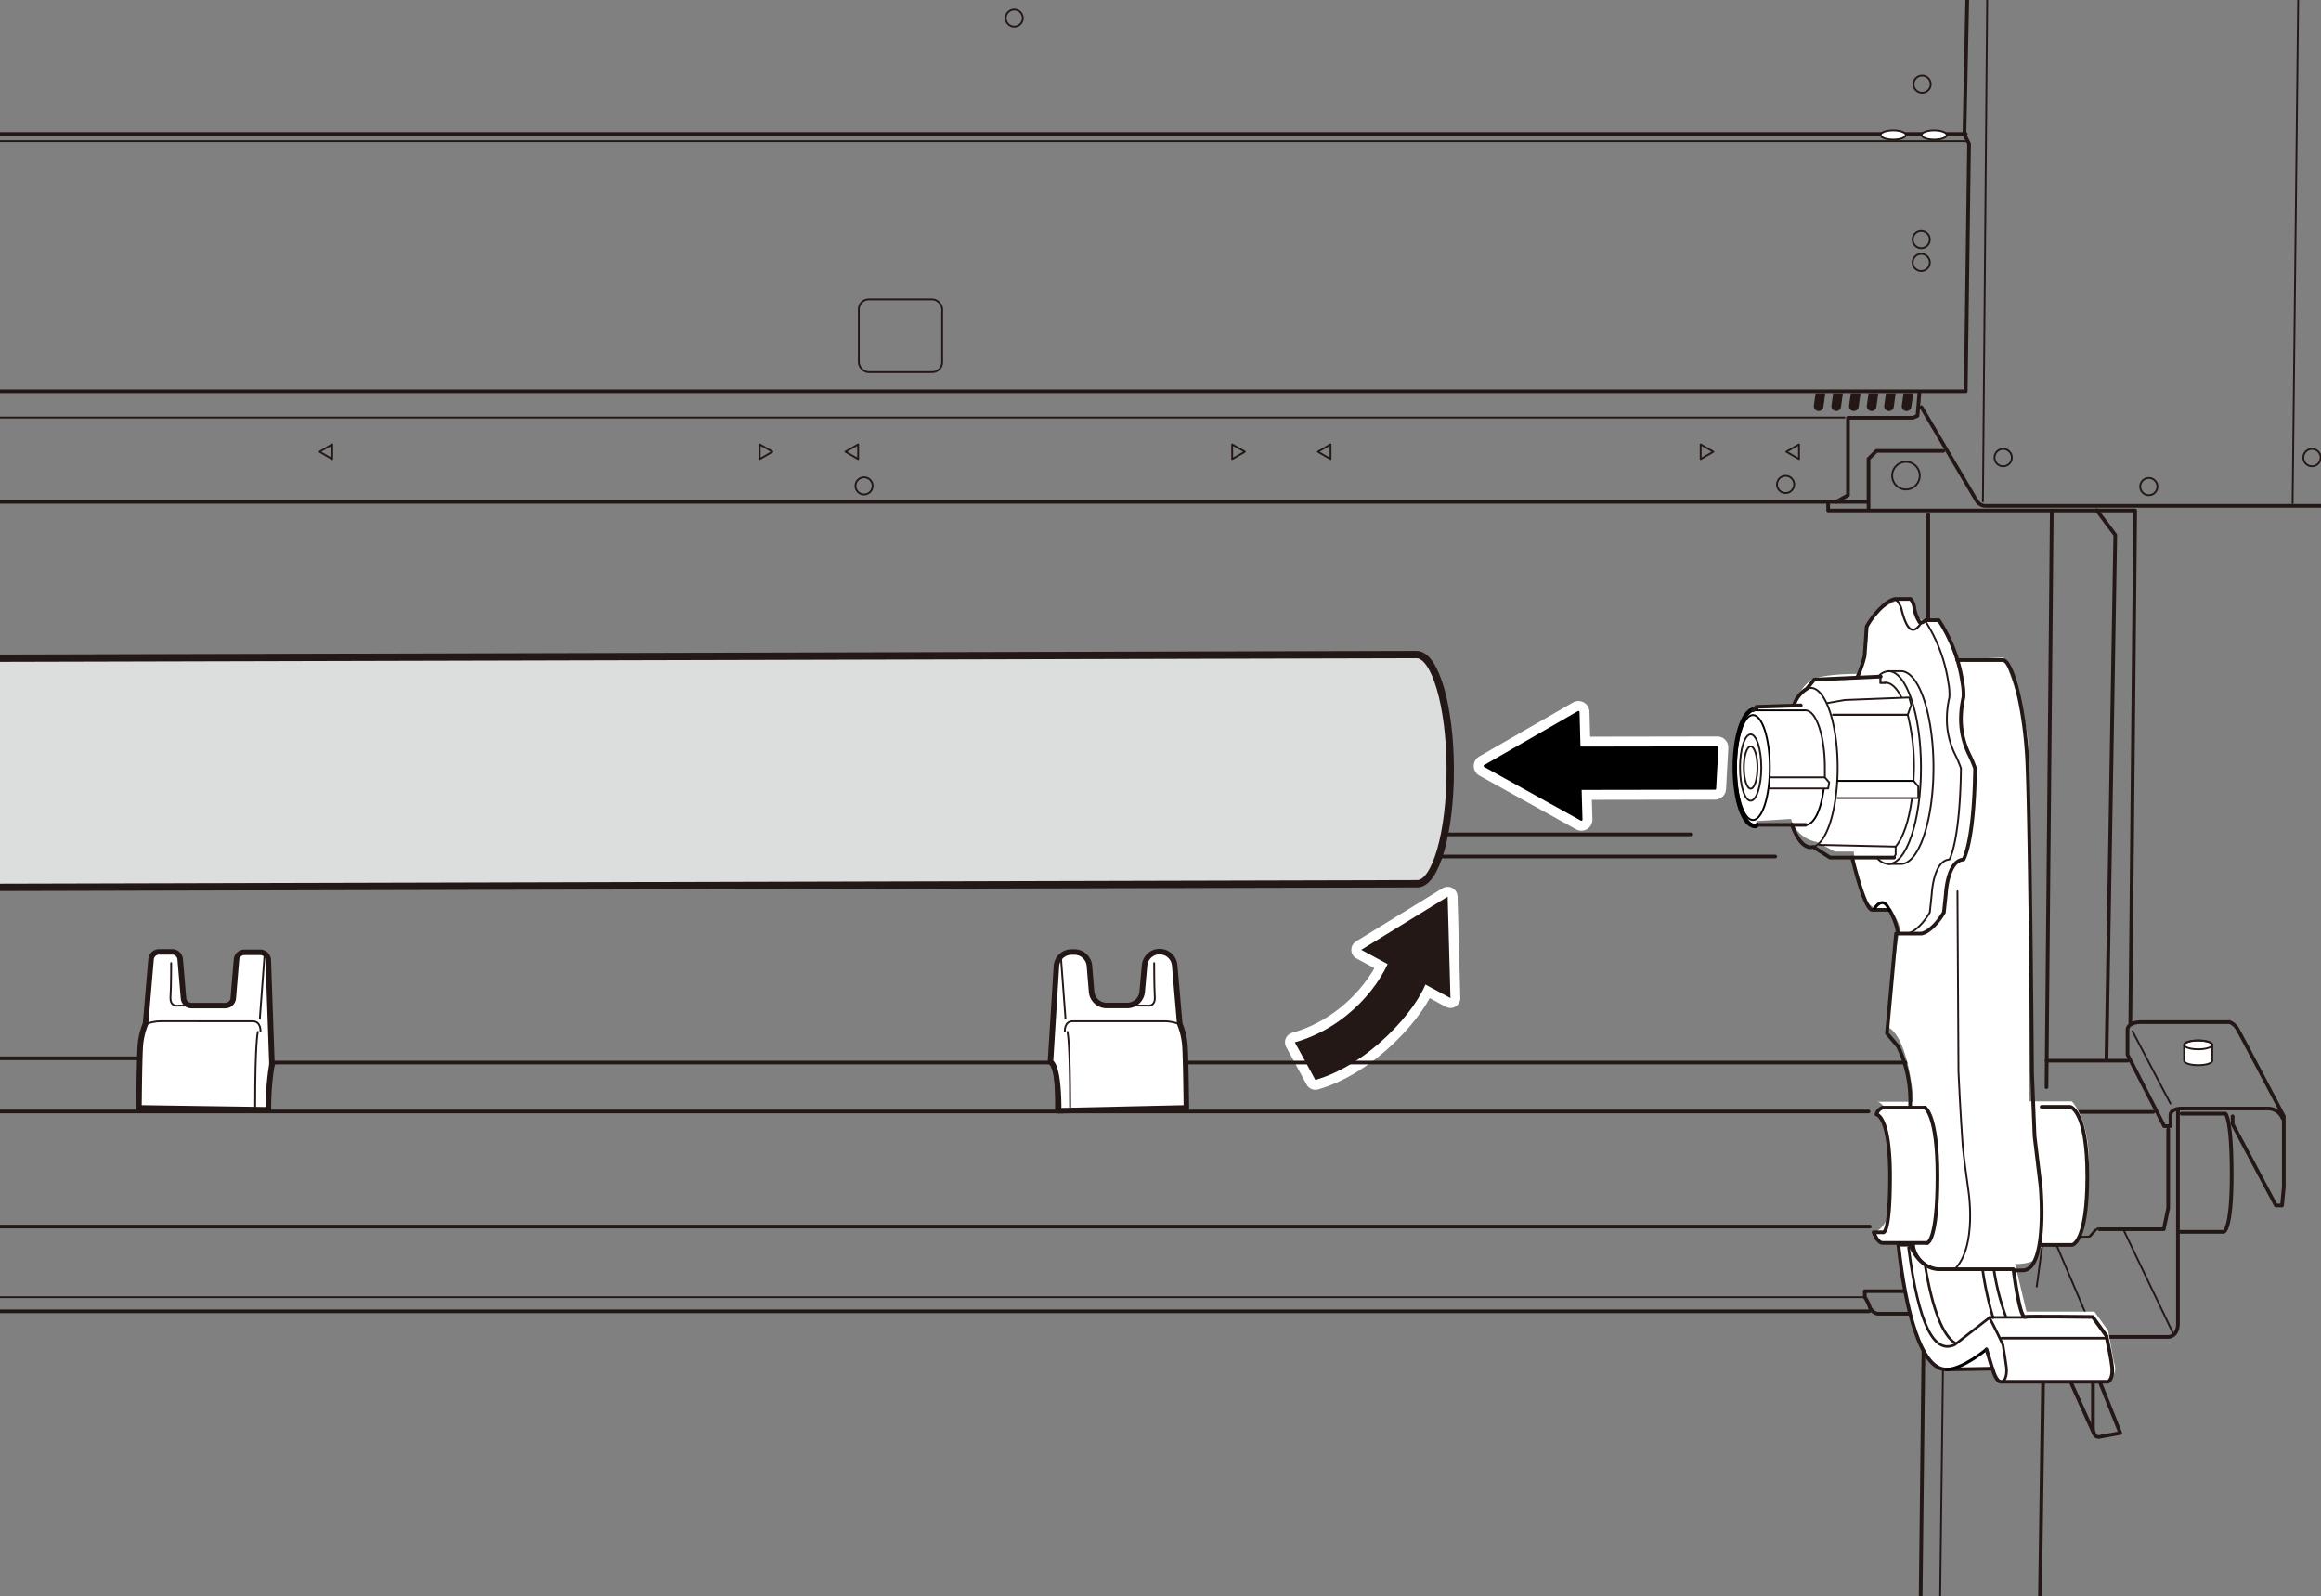 <svg id="レイヤー_1" data-name="レイヤー 1" xmlns="http://www.w3.org/2000/svg" xmlns:xlink="http://www.w3.org/1999/xlink" width="316.23" height="217.45" viewBox="0 0 316.23 217.45"><rect x="0" y="0" width="316.23" height="217.45" fill="#808080" stroke="none"/><defs><style>.cls-1,.cls-10,.cls-11,.cls-13,.cls-14,.cls-15,.cls-16,.cls-18,.cls-19,.cls-21,.cls-5,.cls-6,.cls-8{fill:none;}.cls-2{clip-path:url(#clip-path);}.cls-3{clip-path:url(#clip-path-2);}.cls-12,.cls-17,.cls-4{fill:#fff;}.cls-10,.cls-11,.cls-12,.cls-15,.cls-21,.cls-5,.cls-6{stroke:#231815;}.cls-10,.cls-11,.cls-12,.cls-13,.cls-14,.cls-15,.cls-16,.cls-17,.cls-18,.cls-19,.cls-5,.cls-6{stroke-linecap:round;}.cls-10,.cls-11,.cls-12,.cls-13,.cls-14,.cls-15,.cls-16,.cls-17,.cls-18,.cls-19,.cls-5,.cls-6,.cls-8{stroke-linejoin:round;}.cls-14,.cls-17,.cls-5{stroke-width:0.25px;}.cls-12,.cls-6{stroke-width:0.5px;}.cls-7{fill:#231815;}.cls-18,.cls-8{stroke:#fff;}.cls-8{stroke-width:2.69px;}.cls-9{clip-path:url(#clip-path-3);}.cls-10{stroke-width:0.75px;}.cls-11{stroke-width:0.29px;}.cls-13,.cls-14,.cls-16,.cls-17,.cls-19{stroke:#000;}.cls-13{stroke-width:0.41px;}.cls-15{stroke-width:0.35px;}.cls-16{stroke-width:0.93px;}.cls-18{stroke-width:3px;}.cls-19{stroke-width:0.3px;}.cls-20{fill:#dcdddd;}.cls-21{stroke-miterlimit:10;}</style><clipPath id="clip-path"><rect class="cls-1" width="316.23" height="217.45"/></clipPath><clipPath id="clip-path-2"><rect class="cls-1" width="316.23" height="217.45"/></clipPath><clipPath id="clip-path-3"><rect class="cls-1" x="246.47" y="53.59" width="14.11" height="2.49"/></clipPath></defs><g class="cls-2"><g class="cls-3"><path class="cls-4" d="M301.42,142.35c0-.33-.86-.6-1.92-.6s-1.92.27-1.92.6v2.16c0,.34.86.61,1.92.61s1.92-.27,1.92-.61Z"/><path class="cls-5" d="M301.42,142.35c0-.33-.86-.6-1.92-.6s-1.92.27-1.92.6v2.16c0,.34.86.61,1.92.61s1.92-.27,1.92-.61Z"/><line class="cls-6" x1="279.55" y1="69.75" x2="278.83" y2="148.12"/><path class="cls-6" d="M302.72-39.63l.36-63.92H434.93a2.1,2.1,0,0,1,.43,0l14,3.2a1.87,1.87,0,0,1,1.42,1.42l3.37,14.48a1.48,1.48,0,0,1,.05.47L450.51,67.53a1.42,1.42,0,0,1-1.42,1.38H270.53a1.43,1.43,0,0,1-1.22-.7l-7.52-12.73"/><polyline class="cls-5" points="303.08 -103.55 311.88 -99.85 314.05 -83.75 312.36 68.55"/><polyline class="cls-6" points="266.3 -34.85 268.37 -16.19 267.65 18.34 268.28 19.6 267.83 53.31 -1.54 53.31 -2.08 33.3 -22.45 33.3 -22.64 19.24 -21.46 18.25 267.83 18.25"/><path class="cls-4" d="M259.66,18.39c0,.35-.77.64-1.72.64s-1.71-.29-1.71-.64.77-.63,1.71-.63,1.72.29,1.72.63"/><path class="cls-5" d="M259.66,18.39c0,.35-.77.64-1.72.64s-1.71-.29-1.71-.64.77-.63,1.71-.63S259.66,18.05,259.66,18.39Z"/><path class="cls-4" d="M265.24,18.39c0,.35-.76.64-1.71.64s-1.71-.29-1.71-.64.77-.63,1.71-.63,1.71.29,1.71.63"/><path class="cls-5" d="M265.24,18.39c0,.35-.76.64-1.71.64s-1.71-.29-1.71-.64.77-.63,1.71-.63S265.24,18.05,265.24,18.39Z"/><circle class="cls-5" cx="138.19" cy="2.47" r="1.17" transform="translate(104.04 136.4) rotate(-76.72)"/><path class="cls-5" d="M263.05,11.48a1.17,1.17,0,1,1-1.17-1.17A1.17,1.17,0,0,1,263.05,11.48Z"/><path class="cls-5" d="M262.93,35.76a1.17,1.17,0,1,1-1.17-1.17A1.17,1.17,0,0,1,262.93,35.76Z"/><path class="cls-5" d="M244.45,66a1.17,1.17,0,1,1-1.17-1.17A1.17,1.17,0,0,1,244.45,66Z"/><path class="cls-5" d="M261.56,64.79a1.88,1.88,0,1,1-1.88-1.87A1.88,1.88,0,0,1,261.56,64.79Z"/><path class="cls-5" d="M262.93,32.64a1.17,1.17,0,1,1-1.17-1.17A1.17,1.17,0,0,1,262.93,32.64Z"/><path class="cls-5" d="M274.11,62.33a1.18,1.18,0,1,1-1.17-1.17A1.18,1.18,0,0,1,274.11,62.33Z"/><path class="cls-5" d="M293.94,66.29a1.17,1.17,0,1,1-1.17-1.17A1.17,1.17,0,0,1,293.94,66.29Z"/><path class="cls-5" d="M316.18,62.33A1.18,1.18,0,1,1,315,61.16,1.18,1.18,0,0,1,316.18,62.33Z"/><circle class="cls-5" cx="117.73" cy="66.2" r="1.17" transform="translate(26.25 165.57) rotate(-76.72)"/><polyline class="cls-6" points="-16.27 51.42 -15.42 57.01 -15.42 67.17 -14.52 68.37 250.16 68.37 251.78 67.47 251.78 56.92 260.62 56.92 261.25 56.65 261.52 53.4"/><line class="cls-5" x1="-15.12" y1="56.89" x2="251.3" y2="56.89"/><polygon class="cls-5" points="105.24 61.54 103.51 60.54 103.51 62.54 105.24 61.54"/><polygon class="cls-5" points="43.53 61.54 45.26 60.54 45.26 62.54 43.53 61.54"/><polygon class="cls-5" points="115.19 61.54 116.92 60.54 116.92 62.54 115.19 61.54"/><polygon class="cls-5" points="233.44 61.54 231.71 60.54 231.71 62.54 233.44 61.54"/><polygon class="cls-5" points="243.38 61.54 245.11 60.54 245.11 62.54 243.38 61.54"/><polygon class="cls-5" points="169.61 61.54 167.88 60.54 167.88 62.54 169.61 61.54"/><polygon class="cls-5" points="179.56 61.54 181.28 60.54 181.28 62.54 179.56 61.54"/><line class="cls-5" x1="-22.64" y1="19.24" x2="267.89" y2="19.24"/><rect class="cls-5" x="117.01" y="40.78" width="11.36" height="9.92" rx="1.35"/></g><path class="cls-7" d="M194.5,133.33c-1.31,4.3-8.14,11.79-15.29,13.8L176.42,142c7.15-2,12-8,13.29-12.35"/><path class="cls-8" d="M194.5,133.33c-1.31,4.3-8.14,11.79-15.29,13.8L176.42,142c7.15-2,12-8,13.29-12.35"/><polygon class="cls-7" points="185.46 129.4 197.24 122.16 197.62 135.98 185.46 129.4"/><polygon class="cls-8" points="185.46 129.4 197.24 122.16 197.62 135.98 185.46 129.4"/><path class="cls-7" d="M194.5,133.33c-1.31,4.3-8.14,11.79-15.29,13.8L176.42,142c7.15-2,12-8,13.29-12.35"/><polygon class="cls-7" points="185.46 129.4 197.24 122.16 197.62 135.98 185.46 129.4"/><g class="cls-9"><path class="cls-7" d="M247.78,56a.65.65,0,0,0,.65-.57l.59-4.2a.67.67,0,0,0-.57-.74.66.66,0,0,0-.73.57l-.59,4.2a.65.65,0,0,0,.57.73h.08"/><path class="cls-7" d="M250.18,56a.66.66,0,0,0,.65-.57l.58-4.2a.65.65,0,0,0-.56-.74.67.67,0,0,0-.74.57l-.58,4.2a.65.65,0,0,0,.56.73h.09"/><path class="cls-7" d="M252.58,56a.66.66,0,0,0,.65-.57l.58-4.2a.66.66,0,1,0-1.3-.17l-.58,4.2a.64.64,0,0,0,.56.73h.09"/><path class="cls-7" d="M255,56a.65.65,0,0,0,.65-.57l.59-4.2a.67.67,0,0,0-.57-.74.65.65,0,0,0-.73.57l-.59,4.2a.65.65,0,0,0,.57.73H255"/><path class="cls-7" d="M257.37,56a.66.66,0,0,0,.65-.57l.58-4.2a.65.65,0,0,0-.56-.74.67.67,0,0,0-.74.57l-.58,4.2a.64.64,0,0,0,.56.73h.09"/><path class="cls-7" d="M259.76,56a.65.65,0,0,0,.65-.57l.59-4.2a.66.66,0,1,0-1.3-.17l-.59,4.2a.65.65,0,0,0,.57.73h.08"/></g><polyline class="cls-5" points="266.93 -34.82 271.01 -30.74 270.17 68.31"/><line class="cls-6" x1="250.16" y1="68.37" x2="254.31" y2="68.37"/><polyline class="cls-6" points="249.08 68.55 249.08 69.54 290.91 69.54 290.25 139.35"/><polyline class="cls-6" points="254.58 69.18 254.58 62.51 255.66 61.43 264.76 61.43"/><line class="cls-6" x1="262.72" y1="70.11" x2="262.72" y2="90.06"/><polyline class="cls-6" points="285.68 69.51 288.2 72.88 287 144.39"/><path class="cls-6" d="M304.19,152.09v1.08l5.89,11.06h.84l.24-2.53v-9.61s-6-11.42-6.37-12a2.2,2.2,0,0,0-1-.84h-12c-2.05,0-1.92,1.08-1.92,1.08v3.36l5,9.74h.85v-1.56s0-.84,1.56-.84h11.78a2.1,2.1,0,0,1,1.92,1.32"/><path class="cls-6" d="M296.74,151.25v29.08c0,1.69-1.2,1.81-1.2,1.81H286s-.84.6-.84,2.64v9.62c0,1.8,1.08,1.32,1.08,1.32l2.64-.48-3.36-8.42"/><line class="cls-5" x1="289.4" y1="167.71" x2="296.14" y2="181.78"/><polyline class="cls-6" points="286.04 167.47 294.81 167.47 295.41 164.59 295.41 153.89"/><line class="cls-6" x1="283.27" y1="151.49" x2="293.37" y2="151.49"/><line class="cls-6" x1="278.83" y1="144.51" x2="289.89" y2="144.51"/><path class="cls-6" d="M297.22,151.73h6s.84.6.84,8.29-1.08,7.81-1.08,7.81h-6.13"/><line class="cls-6" x1="285.32" y1="195.36" x2="278.11" y2="179.37"/><line class="cls-5" x1="285.47" y1="167.54" x2="284.64" y2="168.48"/><polyline class="cls-5" points="278.85 168.56 284.64 168.49 284.75 168.45 284.82 168.41 284.89 168.34 285.73 167.43 285.77 167.35"/><path class="cls-5" d="M239.4,103.16a3,3,0,0,1,.15.36,4.21,4.21,0,0,1,.11.6,6.51,6.51,0,0,1,.07.76v.8a2.62,2.62,0,0,1-.07.73,4.64,4.64,0,0,1-.11.65,1.63,1.63,0,0,1-.15.4"/><path class="cls-5" d="M239.18,103.2l-.07.11s0,0,0,.07v.12"/><path class="cls-5" d="M239.15,103.78a3.34,3.34,0,0,1,.11.51c0,.33,0,.33.07.66v.65c0,.33,0,.33-.07.66s0,.29-.08.55a.75.75,0,0,1-.11.29"/><path class="cls-5" d="M238.56,106.84c0-.22,0-.25-.07-.5a4,4,0,0,1-.07-.63V105a2.06,2.06,0,0,1,.07-.66c0-.26,0-.26.07-.51a.7.7,0,0,1,.11-.29"/><polyline class="cls-5" points="239.4 107.46 239.37 107.46 239.33 107.42"/><line class="cls-5" x1="239.22" y1="103.2" x2="239.18" y2="103.2"/><line class="cls-5" x1="239.07" y1="103.5" x2="239.15" y2="103.78"/><polyline class="cls-5" points="239.07 107.1 239.07 107.21 239.15 107.32 239.15 107.35 239.22 107.43"/><line class="cls-5" x1="239.26" y1="107.43" x2="239.29" y2="107.43"/><polyline class="cls-5" points="238.71 107.24 238.67 107.13 238.67 106.62 239.07 106.58 239.07 106.62 238.67 106.62"/><line class="cls-5" x1="238.67" y1="107.13" x2="238.56" y2="106.84"/><polyline class="cls-5" points="238.67 103.57 238.67 104.04 239.07 104 239.07 103.5"/><line class="cls-5" x1="238.89" y1="107.46" x2="238.86" y2="107.46"/><line class="cls-5" x1="239.07" y1="107.1" x2="239.07" y2="106.62"/><line class="cls-5" x1="238.67" y1="103.57" x2="238.71" y2="103.42"/><line class="cls-5" x1="238.71" y1="103.45" x2="238.67" y2="103.5"/><line class="cls-5" x1="238.86" y1="103.24" x2="238.86" y2="103.24"/><line class="cls-5" x1="238.89" y1="103.2" x2="238.93" y2="103.2"/><path class="cls-5" d="M238.71,103.42a2.67,2.67,0,0,0-.14.36,1.92,1.92,0,0,0-.11.55,3.83,3.83,0,0,0,0,.69v.69a2.32,2.32,0,0,0,.07.7c0,.25,0,.25.08.54s.06.15.14.29"/><polyline class="cls-5" points="239.26 103.2 239 103.2 238.97 103.2"/><polyline class="cls-5" points="238.82 103.28 238.75 103.31 238.71 103.42"/><polyline class="cls-5" points="238.71 107.24 238.75 107.35 238.82 107.43 238.86 107.47"/><line class="cls-5" x1="238.89" y1="103.2" x2="238.86" y2="103.24"/><polyline class="cls-5" points="278.35 165.61 278.35 168.97 277.5 175.29"/><line class="cls-5" x1="279.79" y1="168.68" x2="285.68" y2="182.5"/><path class="cls-6" d="M278.47,180.88l-1.42,98.68a1.94,1.94,0,0,1-1.95,1.92H264.33a2,2,0,0,1-1.88-1.44l-1.34-5a1.88,1.88,0,0,1-.07-.53l1.08-95.65"/><line class="cls-5" x1="264.88" y1="174.08" x2="263.56" y2="280.7"/><line class="cls-6" x1="-23.75" y1="151.43" x2="254.58" y2="151.43"/><line class="cls-6" x1="-23.84" y1="167.11" x2="254.76" y2="167.11"/><line class="cls-6" x1="-28.5" y1="144.18" x2="19.02" y2="144.18"/><path class="cls-6" d="M144,151.19a48.4,48.4,0,0,0-.24-5.59.94.94,0,0,0-.95-.84H37.41s-.84.33-.84,6.37"/><line class="cls-6" x1="161.82" y1="144.76" x2="259.71" y2="144.76"/><path class="cls-4" d="M161.64,150.94s-.07-6.55-.19-8.35a9.75,9.75,0,0,0-.67-3,1.31,1.31,0,0,1-.06-.27l-.67-7.76a2.06,2.06,0,0,0-4.11,0l-.32,3.55a2.06,2.06,0,0,1-2.08,1.88l-2.82,0a2.07,2.07,0,0,1-2-1.9l-.29-3.49a2.06,2.06,0,0,0-2.06-1.9H146a2.07,2.07,0,0,0-2.07,2l-.81,13s1.12.14,1.12,6.63Z"/><path class="cls-10" d="M161.64,150.94s-.07-6.55-.19-8.35a9.75,9.75,0,0,0-.67-3,1.31,1.31,0,0,1-.06-.27l-.67-7.76a2.06,2.06,0,0,0-4.11,0l-.32,3.55a2.06,2.06,0,0,1-2.08,1.88l-2.82,0a2.07,2.07,0,0,1-2-1.9l-.29-3.49a2.06,2.06,0,0,0-2.06-1.9H146a2.07,2.07,0,0,0-2.07,2l-.81,13s1.12.14,1.12,6.63Z"/><path class="cls-5" d="M145.08,140.49s-.09-1.36,1.08-1.36h12.35c2.16,0,2.62.82,2.62.82"/><line class="cls-5" x1="144.54" y1="130.3" x2="145.17" y2="138.78"/><path class="cls-5" d="M145.44,140.58s.36,1.17.36,10.27"/><path class="cls-5" d="M154.43,137h1.83s1.17.25,1.08-1.19-.09-4.6-.09-4.6"/><path class="cls-4" d="M18.93,150.94s.06-6.55.18-8.35a9.88,9.88,0,0,1,.72-3.12l.75-8.79a1.11,1.11,0,0,1,1.1-1h1.77a1.1,1.1,0,0,1,1.1,1L25,136a1.09,1.09,0,0,0,1.1,1l4.59,0a1.1,1.1,0,0,0,1.09-1l.44-5.26a1.09,1.09,0,0,1,1.09-1h2.14a1.11,1.11,0,0,1,1.1,1.06l.5,14.19a36.92,36.92,0,0,0-.48,6.21Z"/><path class="cls-10" d="M18.93,150.94s.06-6.55.18-8.35a9.88,9.88,0,0,1,.72-3.12l.75-8.79a1.11,1.11,0,0,1,1.1-1h1.77a1.1,1.1,0,0,1,1.1,1L25,136a1.09,1.09,0,0,0,1.1,1l4.59,0a1.1,1.1,0,0,0,1.09-1l.44-5.26a1.09,1.09,0,0,1,1.09-1h2.14a1.11,1.11,0,0,1,1.1,1.06l.5,14.19a36.92,36.92,0,0,0-.48,6.21Z"/><path class="cls-5" d="M35.49,140.49s.09-1.36-1.09-1.36H22.05c-2.16,0-2.61.82-2.61.82"/><line class="cls-5" x1="36.03" y1="130.3" x2="35.4" y2="138.78"/><path class="cls-5" d="M35.13,140.58s-.37,1.17-.37,10.27"/><path class="cls-5" d="M26.13,137H24.31s-1.18.25-1.08-1.19.09-4.6.09-4.6"/><path class="cls-6" d="M263,171.68v5.68c0,1.62-1.8,1.62-1.8,1.62h-5.41a1.48,1.48,0,0,1-1.08-1,5.7,5.7,0,0,0-.64-1.26v-.81h6.77v-3.16"/><line class="cls-6" x1="-19.76" y1="113.68" x2="230.42" y2="113.68"/><line class="cls-6" x1="-32.61" y1="178.65" x2="254.67" y2="178.65"/><line class="cls-6" x1="-10.37" y1="116.69" x2="241.87" y2="116.69"/><line class="cls-5" x1="254.04" y1="176.73" x2="-32.01" y2="176.73"/><path class="cls-5" d="M301.42,142.35c0,.33-.86.6-1.92.6s-1.92-.27-1.92-.6.86-.6,1.92-.6S301.42,142,301.42,142.35Z"/><line class="cls-5" x1="290.55" y1="140.49" x2="295.71" y2="150.34"/><path class="cls-4" d="M258.92,81.64a2.58,2.58,0,0,1,1.7.06s.32,2.77,1.35,2.79h2.19l2.51,5.35L273,89.6s3.12,7.69,3.31,11.34l.19,3.65v45.46h5.78s5,4.94.28,18.81h-4.17s-.53,2.57-1.57,3a5.72,5.72,0,0,1-2.27.34l1.55,6.5,9.26,0,1.86,2.57.78,4.26s.78,2-.82,2h-14.4l-1.08-1.78-6.32.06s-6.36-2.72-6.51-17a6.11,6.11,0,0,1-3.11-1.14s2.61-.87,2.43-9.22-2.43-8.35-2.43-8.35h4.95s-.55-8.44-3.39-10.12a126.25,126.25,0,0,1,1.51-13.59s-.5-2.48-2.34-2.48c-2.56,0-3.52-3.28-3.92-7.89H250l-2.5-1.32a4.46,4.46,0,0,1-3.48-3.13c-3.79.25-5.24.31-5.24.31s-2-1.86-2.52-7.23a10.61,10.61,0,0,1,2.88-8.5l5.38-.2a6.17,6.17,0,0,1,2.18-3.26c1.56-.94,6.64-.88,6.64-.88a17.1,17.1,0,0,0,1.1-4.74l.16-2.48A10.76,10.76,0,0,1,258.92,81.64Z"/><path class="cls-11" d="M256.2,92.18v.87h.43a.9.9,0,0,1,.23,0"/><path class="cls-5" d="M256.86,93c.82,0,1.58.74,2.2,2"/><path class="cls-12" d="M278.17,150.8h3.89s2.33.41,2.33,9.48-2.06,9.33-2.06,9.33h-4.16"/><path class="cls-6" d="M258.33,127.19l-1.24,13.59,1.51,1.79a17.16,17.16,0,0,1,1.65,8l.42,19.3a4.05,4.05,0,0,0,3.95,3.21h10.94c3.5,0,2.47-11.43,2.47-11.43l-.82-6.83-.35-8.65s-.27-36.37-.69-43.24-2.06-13-3.29-13h-6.21"/><path class="cls-5" d="M266.7,121.42l.14,24.58c.23,5.26.58,10.16.58,10.16.1,1.23.72,5.66.72,5.66s1.39,8.11-1.92,11.21"/><path class="cls-12" d="M262.58,169.34h-6.07c-.72,0-1.24-1.45-1.24-1.45h1.24s1,.72,1-7.61-1.86-8.45-1.86-8.45a1.39,1.39,0,0,1,.83-.92h5.76"/><path class="cls-12" d="M262.27,150.91s1.71.88,1.71,9.31c0,9-1.4,9.12-1.4,9.12"/><path class="cls-6" d="M252.34,116.83c.5,2,1.83,7.13,2.76,7.13h2.33a9,9,0,0,1,1.17,3.23h3.09c.69,0,2.06-1,3.16-2.88l.27-2.54s.21-4.53,2.4-4.67c0,0,1.45-2.27,1.58-12.42a16.87,16.87,0,0,0-.82-1.93,10.9,10.9,0,0,1-1.1-4.53,13.27,13.27,0,0,1,.34-3.22,7.89,7.89,0,0,0-.13-1.92,21,21,0,0,0-3.23-8.58h-1.78s-.55.48-.83.27a4.89,4.89,0,0,1-.75-2.06,2.29,2.29,0,0,0-.48-1.1h-2c-1.1,0-3.09,2.06-4,3.78,0,0-.21,3.22-.28,4a15.7,15.7,0,0,1-.94,2.76"/><path class="cls-5" d="M259.77,127.19c.68,0,2.06-1,3.16-2.88l.27-2.54s.21-4.53,2.4-4.67c0,0,1.44-2.27,1.58-12.42a16.87,16.87,0,0,0-.82-1.93,10.74,10.74,0,0,1-1.1-4.53A13.27,13.27,0,0,1,265.6,95a7.89,7.89,0,0,0-.13-1.92,21,21,0,0,0-3.23-8.58"/><path class="cls-13" d="M257.43,124c-.89-2.19-2.05-.2-2.05-.2"/><path class="cls-5" d="M256,92.07a2,2,0,0,1,1.35-.63h1.64c2.45,0,4.44,5.88,4.44,13.14s-2,13.13-4.44,13.13H257.3a2.11,2.11,0,0,1-1.53-.8"/><path class="cls-5" d="M257.3,117.71c2.45,0,4.43-5.88,4.43-13.13s-2-13.14-4.43-13.14"/><path class="cls-6" d="M258.05,116.83h-8.72l-2.28-1.45a1.41,1.41,0,0,1-.35.05c-1,0-1.89-1.17-2.55-3.05"/><polyline class="cls-5" points="258.28 115.34 258.28 116.41 258.05 116.83"/><path class="cls-5" d="M247.05,115.38c1.86-.52,3.32-5.16,3.32-10.8,0-6-1.64-10.86-3.67-10.86a1.35,1.35,0,0,0-.52.11"/><path class="cls-5" d="M250.36,108.73h11v-1.58l-.64-.76c0-.59.05-1.2.05-1.81a28.44,28.44,0,0,0-.85-7.2l.48-1.35-.28-1-8.78.34-2.34.41"/><path class="cls-5" d="M260.48,108.88c-.4,3-1.2,5.3-2.2,6.46"/><line class="cls-14" x1="260.71" y1="106.39" x2="250.36" y2="106.39"/><line class="cls-11" x1="259.91" y1="97.38" x2="249.75" y2="97.38"/><line class="cls-5" x1="258.28" y1="115.34" x2="247.89" y2="115.11"/><path class="cls-14" d="M248.47,107.56c-.39,2.9-1.34,4.82-2.45,4.82"/><path class="cls-12" d="M265.15,186.58c-3.46,0-5.55-8.11-6.51-17h1.6s1.2,3.34,4,3.34h10.09s.8,6.5,1.54,6.5c-.11-.11,9.26,0,9.26,0s.8,1.12,1.86,2.57c.31,1.45.67,3.23.78,4.26.14,1.21-.28,2.16-.81,2h-14.4c-.32-.06-.69-.51-1-1.51l-.08-.27Z"/><path class="cls-13" d="M270.65,183.83s-3.26,2.75-5.5,2.75"/><line class="cls-12" x1="271.47" y1="186.52" x2="270.65" y2="183.83"/><path class="cls-15" d="M272.56,188.3c.53.11.94-.84.81-2-.08-.69-.27-1.85-.47-3.07-1-2.16-1.84-3.71-1.84-3.71l-4.74,3.69c-2.77,1.28-4.9-2.57-6.29-13.24"/><path class="cls-15" d="M266.4,183c-1.64-1-3.07-4.42-4.08-10.43"/><path class="cls-15" d="M273.29,179.35a33.09,33.09,0,0,1-1.6-6.21"/><path class="cls-15" d="M271.56,179.52a44.3,44.3,0,0,1-1.4-6.32"/><line class="cls-15" x1="271.06" y1="179.48" x2="276.11" y2="179.48"/><line class="cls-15" x1="272.73" y1="182.31" x2="286.89" y2="182.31"/><path class="cls-6" d="M244.16,112.38h-5"/><path class="cls-6" d="M246,112.38h-1.86"/><path class="cls-16" d="M239.15,96.78c-1.45,0-2.63,3.49-2.63,7.8s1.18,7.8,2.63,7.8"/><path class="cls-11" d="M261.83,84.77c-1.17,1.85-2.06,1.24-2.82-2,0,0-.48-1.24-1-1.1"/><path class="cls-6" d="M244.4,96.13a4.11,4.11,0,0,1,1.78-2.3l1-1.24,9.06-.41"/><path class="cls-17" d="M239.15,112.38c-1.45,0-2.63-3.5-2.63-7.8s1.18-7.8,2.63-7.8H246"/><ellipse class="cls-5" cx="238.52" cy="104.57" rx="1.45" ry="4.52"/><ellipse class="cls-14" cx="238.83" cy="104.57" rx="2.3" ry="7.15"/><ellipse class="cls-5" cx="238.52" cy="104.57" rx="0.93" ry="2.88"/><polyline class="cls-6" points="245.35 96.1 239.31 96.3 238.83 96.78"/><path class="cls-5" d="M246,96.78c1.45,0,2.63,3.49,2.63,7.8,0,.45,0,.9,0,1.33l.59.69-.14.82h-8"/><line class="cls-5" x1="248.61" y1="105.91" x2="241.17" y2="105.91"/><polygon points="202.29 104.36 215.46 111.67 215.34 107.47 233.67 107.44 233.98 101.84 215.19 101.87 215.06 97.01 202.29 104.36"/><polygon class="cls-18" points="202.29 104.36 215.46 111.67 215.34 107.47 233.67 107.44 233.98 101.84 215.19 101.87 215.06 97.01 202.29 104.36"/><polygon points="202.29 104.36 215.46 111.67 215.34 107.47 233.67 107.44 233.98 101.84 215.19 101.87 215.06 97.01 202.29 104.36"/><polygon class="cls-19" points="202.29 104.36 215.46 111.67 215.34 107.47 233.67 107.44 233.98 101.84 215.19 101.87 215.06 97.01 202.29 104.36"/><rect class="cls-1" width="316.23" height="217.45"/><path class="cls-20" d="M193,89.18l-235.48.6c-2.5,0-4.5,7-4.48,15.63S-44.87,121-42.37,121l235.48-.6c2.49,0,4.5-7,4.48-15.62S195.52,89.18,193,89.18"/><path class="cls-21" d="M193,89.18l-235.48.6c-2.5,0-4.5,7-4.48,15.63S-44.87,121-42.37,121l235.48-.6c2.49,0,4.5-7,4.48-15.62S195.52,89.18,193,89.18Z"/></g></svg>